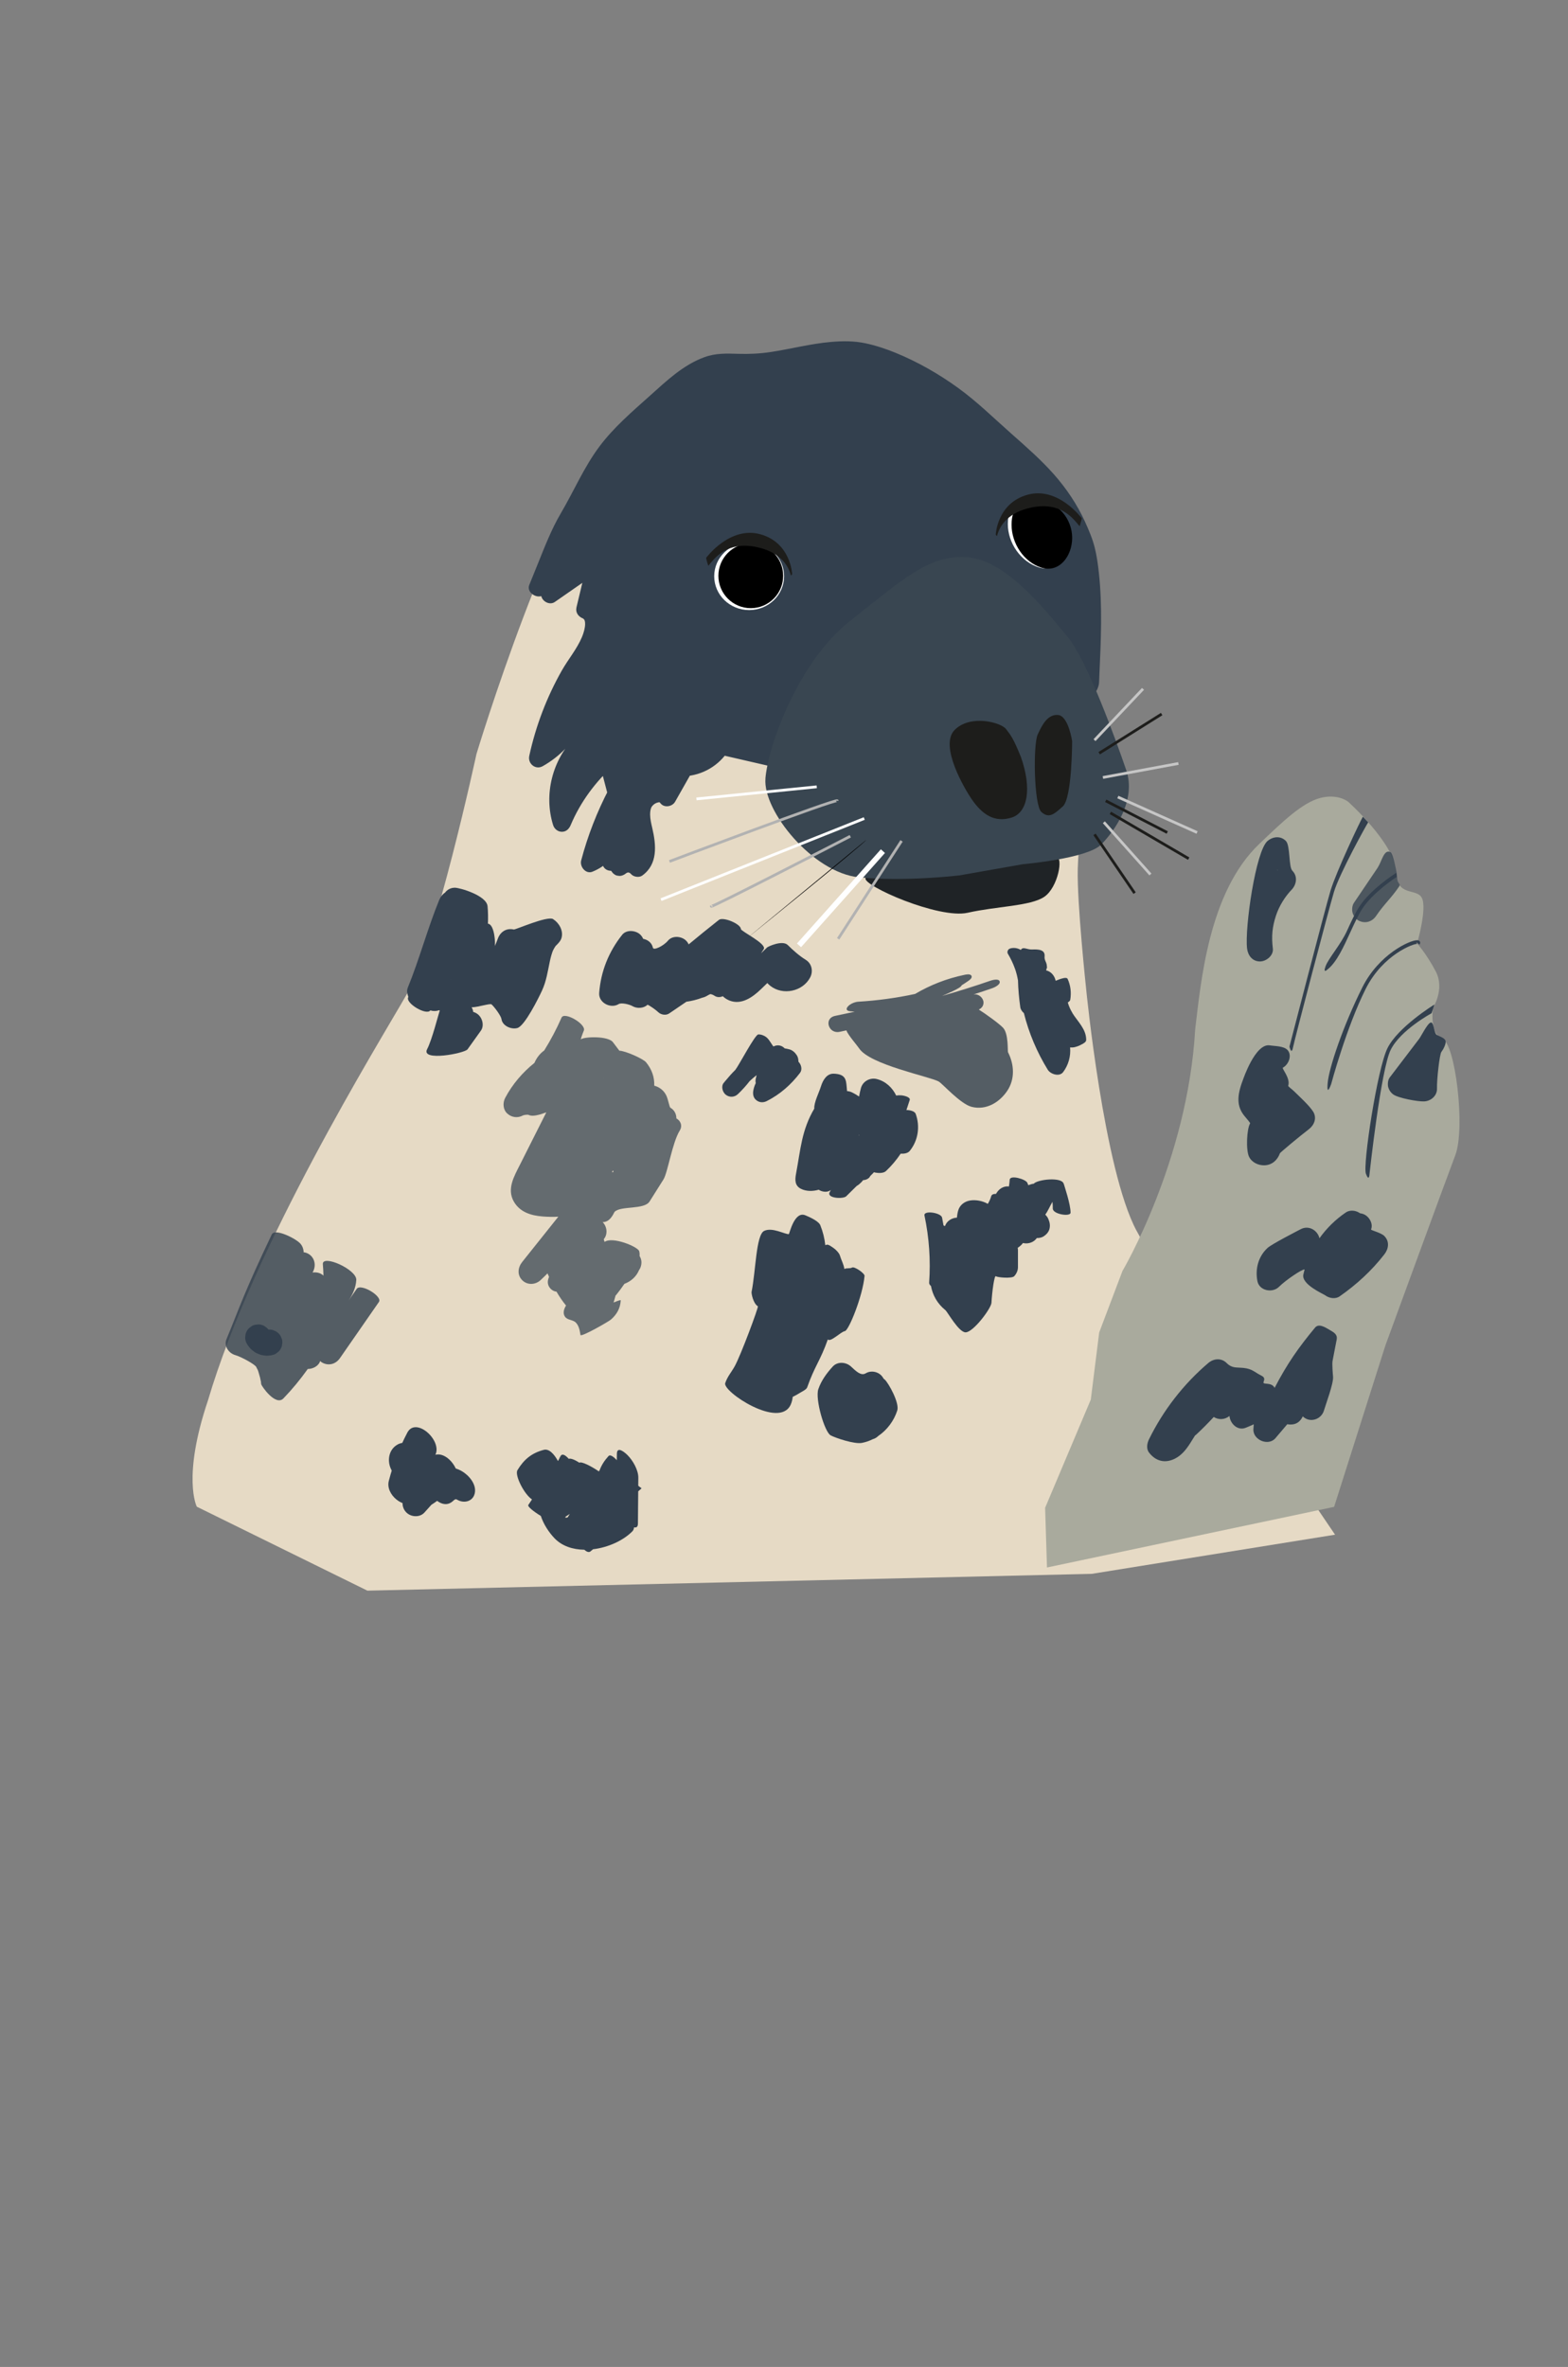 <?xml version="1.0" encoding="UTF-8" standalone="no"?>
<svg
   width="285"
   height="430"
   viewBox="0 0 285 430"
   fill="none"
   version="1.1"
   xmlns="http://www.w3.org/2000/svg"
   xmlns:svg="http://www.w3.org/2000/svg">
  <rect x="0" y="0" width="285" height="430" fill="#808080" stroke="none"/>
  <g
     transform="translate(35,62)">
    <path
       d="M 106.5,3.305 C 96.505,3.132 89.385,3.643 77.525,16.014 65.665,28.384 51.602,74.98 51.602,74.98 c 0,0 -7.453,34.57 -12.709,43.715 -5.25,9.152 -27.787,45.58 -36.09,73.706 -4.745,14.063 -2.031,19.319 -2.031,19.319 l 31.006,15.251 131.656,-3.053 44.227,-7.114 c 0,0 -30.164,-44.227 -36.09,-55.237 -5.933,-11.016 -9.152,-43.887 -9.152,-43.887 0,0 -1.692,-15.756 -1.526,-21.861 0.172,-6.099 2.88,-34.225 2.88,-34.225 0,0 2.542,-11.694 -1.015,-24.23 C 159.507,25.916 152.591,22.285 142.763,12.961 122.766,-3.644 110.057,2.794 106.5,3.305 Z"
       fill="#e6dac5" />
    <path
       d="m 156.971,93.723 c 1.354,-0.173 0.358,5.515 -2.184,7.214 -2.541,1.692 -8.64,1.692 -13.897,2.88 -5.249,1.188 -19.086,-4.925 -18.575,-6.278 0.511,-1.354 33.295,-3.643 34.649,-3.809 z"
       fill="#1f2326" />
    <path
       d="m 77.93,95.188 c -0.119,0.08 -0.239,0.172 -0.339,0.285 0.139,-0.06 0.252,-0.166 0.339,-0.285 z"
       fill="#33404e" />
    <path
       d="m 77.093,93.755 c 0,0 -0.06,0.04 -0.093,0.066 -0.126,0.093 -0.252,0.193 -0.372,0.292 -0.013,0.013 -0.033,0.027 -0.046,0.033 -0.06,0.046 -0.113,0.1 -0.166,0.153 -0.159,0.153 -0.279,0.325 -0.345,0.531 -0.106,0.199 -0.153,0.411 -0.146,0.637 l 0.06,0.438 c 0.053,0.219 0.153,0.405 0.299,0.564 0.073,0.126 0.173,0.226 0.299,0.299 0.159,0.146 0.345,0.246 0.564,0.299 l 0.438,0.06 c 0.299,0 0.577,-0.08 0.836,-0.226 0.033,-0.013 0.066,-0.033 0.1,-0.053 0.013,-0.013 0.033,-0.02 0.046,-0.033 0.119,-0.086 0.259,-0.186 0.378,-0.292 0.026,-0.027 0.053,-0.053 0.08,-0.08 0.013,-0.013 0.027,-0.027 0.04,-0.04 0,-0.007 0.013,-0.013 0.02,-0.02 0.093,-0.119 0.186,-0.239 0.279,-0.358 0.119,-0.193 0.186,-0.398 0.199,-0.617 0.046,-0.219 0.04,-0.438 -0.027,-0.664 -0.053,-0.219 -0.153,-0.405 -0.299,-0.564 -0.119,-0.179 -0.272,-0.325 -0.465,-0.425 L 78.373,93.589 c -0.292,-0.08 -0.591,-0.08 -0.883,0 l -0.398,0.166 c -0.252,0.146 -0.445,0.345 -0.597,0.597 0,0 -0.007,0.013 -0.013,0.02 l 0.259,-0.338 c -0.053,0.066 -0.106,0.126 -0.172,0.179 l 0.339,-0.259 c -0.046,0.033 -0.1,0.066 -0.153,0.093 l 2.011,2.608 c 0.066,-0.073 0.139,-0.139 0.212,-0.199 l -0.339,0.259 c 0.04,-0.033 0.08,-0.06 0.119,-0.086 0.192,-0.106 0.352,-0.246 0.465,-0.425 0.146,-0.159 0.246,-0.345 0.299,-0.564 0.066,-0.219 0.08,-0.438 0.026,-0.664 -0.013,-0.219 -0.073,-0.425 -0.199,-0.617 l -0.259,-0.339 c -0.206,-0.206 -0.451,-0.345 -0.73,-0.425 l -0.438,-0.06 c -0.299,0 -0.577,0.08 -0.836,0.226 z"
       fill="#33404e" />
    <path
       d="m 65.126,40.182 0.173,0.013 c -0.1,1.911 -0.199,3.823 -0.292,5.727 2.821,-1.958 5.641,-3.916 8.462,-5.873 -0.697,2.9 -1.394,5.8 -2.084,8.694 2.9,1.082 1.38,5.422 -0.378,7.977 -3.949,5.727 -6.756,12.231 -8.203,19.034 2.867,-1.573 5.223,-4.062 6.65,-7.008 -0.133,1.52 0.345,3.086 1.307,4.267 -3.763,3.624 -5.223,9.45 -3.624,14.421 1.852,-4.447 4.719,-8.462 8.329,-11.654 0.557,2.124 1.108,4.241 1.666,6.364 -2.11,3.995 -3.75,8.229 -4.885,12.603 2.13,-0.816 3.783,-2.774 4.228,-5.011 -0.106,1.619 -0.219,3.245 -0.325,4.865 -0.053,-0.75 0.922,-1.354 1.566,-0.962 0.518,0.312 0.571,1.088 0.226,1.553 0.902,-0.604 2.283,-0.445 2.96,0.425 1.646,-1.095 1.765,-3.478 1.374,-5.415 -0.392,-1.938 -1.121,-3.949 -0.537,-5.84 0.584,-1.891 3.345,-3.139 4.553,-1.573 1.029,-1.812 2.057,-3.63 3.086,-5.442 2.688,-0.106 5.283,-1.633 6.67,-3.936 4.818,1.108 9.63,2.217 14.448,3.325 3.624,0.836 7.28,1.672 10.997,1.732 4.546,0.073 9.039,-1.035 13.359,-2.462 4.878,-1.613 9.643,-3.663 13.937,-6.484 6.159,-4.048 11.07,-0.796 14.322,-7.4 0.159,-4.447 1.188,-19.306 -1.188,-25.757 C 157.813,25.197 151.243,21.613 141.42,12.289 134.93,6.9 126.681,2.473 120.071,1.63 110.919,1.411 106.897,4.524 97.705,3.834 92.655,3.455 88.467,7.271 84.983,10.43 c -3.882,3.524 -7.679,6.471 -10.619,10.944 -1.579,2.402 -2.94,4.938 -4.214,7.513 -1.049,2.117 -2.529,4.181 -3.458,6.298 -0.816,1.845 -3.119,7.592 -3.896,9.49 0.803,0.172 1.991,-3.882 2.343,-4.493 z"
       fill="#33404e" />
    <path
       d="m 65.128,41.843 0.173,0.013 -1.659,-1.659 c -0.1,1.911 -0.199,3.823 -0.292,5.727 -0.06,1.201 1.48,2.144 2.495,1.433 2.821,-1.958 5.641,-3.916 8.462,-5.873 l -2.436,-1.871 c -0.697,2.9 -1.394,5.8 -2.084,8.694 -0.226,0.949 0.305,1.692 1.161,2.044 0.046,0.02 0.246,0.153 0.319,0.365 0.053,0.106 0.046,0.093 -0.013,-0.027 0.033,0.106 0.06,0.212 0.086,0.319 -0.033,-0.285 0.013,0.272 0.013,0.338 0,0.697 -0.239,1.593 -0.571,2.376 -0.909,2.17 -2.509,4.055 -3.67,6.099 -2.734,4.825 -4.739,10.081 -5.913,15.503 -0.305,1.4 1.135,2.602 2.436,1.871 3.106,-1.739 5.668,-4.407 7.24,-7.599 l -3.093,-0.836 c -0.133,2.024 0.564,3.856 1.798,5.442 v -2.349 c -4.168,4.095 -5.787,10.453 -4.048,16.034 0.219,0.697 0.856,1.221 1.599,1.221 0.796,0 1.314,-0.538 1.599,-1.221 1.765,-4.188 4.519,-7.904 7.904,-10.924 l -2.774,-0.73 c 0.557,2.124 1.108,4.241 1.666,6.364 l 0.166,-1.281 c -2.164,4.128 -3.869,8.488 -5.057,13.001 -0.292,1.108 0.816,2.535 2.044,2.044 2.688,-1.088 4.752,-3.292 5.382,-6.172 L 74.804,89.753 c -0.106,1.619 -0.219,3.245 -0.325,4.865 h 3.318 c -0.04,1.095 -1.593,0.232 -1.301,-0.246 -0.863,1.427 0.856,3.106 2.27,2.27 0.378,-0.226 0.644,-0.179 0.949,0.166 0.445,0.504 1.447,0.664 2.011,0.259 2.874,-2.064 2.549,-5.542 1.838,-8.608 -0.193,-0.823 -0.392,-1.646 -0.398,-2.495 0,-0.597 0.093,-1.161 0.352,-1.493 0.299,-0.378 0.657,-0.591 1.042,-0.683 -0.06,0.013 0.431,-0.093 0.259,-0.033 0.133,-0.046 0.172,0.139 0.08,0.02 -0.146,-0.186 0.212,0.219 0.199,0.212 0.697,0.816 2.111,0.538 2.608,-0.338 1.029,-1.812 2.057,-3.63 3.086,-5.442 L 89.358,79.028 c 3.332,-0.179 6.331,-1.925 8.103,-4.758 l -1.871,0.763 c 4.971,1.148 9.941,2.29 14.912,3.431 4.971,1.141 9.703,2.057 14.68,1.493 4.978,-0.564 9.351,-1.938 13.798,-3.657 2.203,-0.85 4.367,-1.798 6.464,-2.887 1.958,-1.015 3.749,-2.356 5.72,-3.325 2.682,-1.321 5.748,-1.214 8.482,-2.343 1.593,-0.657 2.874,-1.699 3.889,-3.093 0.551,-0.757 1.161,-1.659 1.228,-2.602 0.033,-0.478 0.04,-0.956 0.06,-1.433 0.278,-6.172 0.577,-12.41 -0.093,-18.569 -0.166,-1.526 -0.379,-3.066 -0.75,-4.559 -0.412,-1.639 -1.089,-3.212 -1.786,-4.745 -1.446,-3.152 -3.384,-6.033 -5.68,-8.621 -2.297,-2.588 -4.951,-4.918 -7.566,-7.227 -3.245,-2.86 -6.325,-5.913 -9.836,-8.448 -3.51,-2.535 -7.306,-4.705 -11.328,-6.351 -1.772,-0.723 -3.604,-1.334 -5.475,-1.732 -2.084,-0.445 -4.148,-0.425 -6.259,-0.246 -3.723,0.319 -7.326,1.287 -11.016,1.838 -1.918,0.292 -3.87,0.385 -5.814,0.325 -2.137,-0.066 -4.128,-0.146 -6.179,0.604 -3.862,1.407 -6.869,4.281 -9.875,6.975 -3.259,2.92 -6.583,5.741 -9.218,9.258 -2.807,3.75 -4.632,8.083 -6.995,12.098 -1.739,2.947 -2.947,6.126 -4.228,9.285 -0.504,1.248 -1.009,2.502 -1.52,3.75 -0.445,1.082 0.65,2.024 1.599,2.097 1.387,0.113 2.17,-1.387 2.635,-2.449 0.279,-0.637 0.537,-1.288 0.783,-1.944 0.086,-0.232 0.172,-0.471 0.265,-0.704 0.04,-0.113 0.086,-0.219 0.133,-0.332 -0.046,0.106 -0.153,0.332 -0.033,0.106 1.002,-1.885 -1.858,-3.564 -2.867,-1.673 -0.411,0.763 -0.657,1.633 -0.969,2.442 -0.166,0.418 -0.226,0.604 -0.484,1.102 -0.086,0.166 -0.186,0.332 -0.285,0.491 0.199,-0.319 0.106,-0.086 0.013,-0.033 -0.113,0.1 -0.033,0.06 0.232,-0.119 0.166,-0.139 0.365,-0.206 0.584,-0.206 l 1.599,2.097 c 0.763,-1.858 1.506,-3.716 2.263,-5.575 0.212,-0.518 0.425,-1.035 0.637,-1.553 0.166,-0.398 0.445,-1.082 0.537,-1.294 0.358,-0.849 1.029,-2.19 1.593,-3.159 1.633,-2.821 3.053,-5.741 4.679,-8.561 1.626,-2.821 3.365,-5.223 5.595,-7.466 2.111,-2.124 4.413,-4.048 6.637,-6.059 1.978,-1.792 3.982,-3.597 6.364,-4.831 1.069,-0.551 2.256,-0.982 3.458,-1.102 1.48,-0.146 3,0.1 4.486,0.086 2.701,-0.027 5.369,-0.425 8.017,-0.949 2.495,-0.491 4.978,-1.035 7.513,-1.241 1.367,-0.113 2.867,-0.279 4.227,-0.053 1.261,0.212 2.496,0.524 3.717,0.916 5.528,1.759 10.731,4.891 15.251,8.495 2.289,1.825 4.38,3.949 6.576,5.893 1.865,1.653 3.75,3.285 5.542,5.017 3.398,3.285 6.192,6.949 8.097,11.296 1.765,4.035 2.057,8.123 2.183,12.477 0.126,4.354 -0.04,8.495 -0.232,12.736 -0.027,0.65 -0.06,1.301 -0.087,1.951 l 0.226,-0.836 c -0.77,1.526 -1.652,2.655 -3.139,3.332 0.265,-0.119 -0.252,0.093 -0.246,0.093 -0.165,0.06 -0.325,0.113 -0.491,0.166 -0.338,0.1 -0.677,0.186 -1.022,0.265 -0.756,0.173 -1.519,0.299 -2.283,0.445 -1.811,0.352 -3.564,0.876 -5.209,1.719 -0.996,0.511 -1.912,1.168 -2.867,1.739 -1.122,0.677 -2.27,1.301 -3.445,1.885 -4.4,2.197 -9.152,3.896 -13.943,4.997 -2.376,0.544 -4.785,0.883 -7.227,0.876 -2.622,-0.013 -5.197,-0.438 -7.752,-0.976 -5.873,-1.241 -11.714,-2.675 -17.56,-4.028 -0.737,-0.172 -1.473,0.119 -1.871,0.763 -1.029,1.646 -2.774,2.807 -4.712,3.079 -0.617,0.086 -1.221,0.046 -1.706,0.524 -0.524,0.524 -0.869,1.414 -1.234,2.051 -0.704,1.241 -1.407,2.482 -2.11,3.723 l 2.608,-0.338 c -1.168,-1.367 -3.073,-1.433 -4.612,-0.737 -1.54,0.697 -2.608,2.104 -2.874,3.75 -0.345,2.157 0.385,4.128 0.737,6.225 0.166,0.996 0.259,2.668 -0.65,3.325 l 2.011,0.259 c -1.234,-1.414 -3.391,-1.619 -4.971,-0.69 l 2.27,2.27 c 0.909,-1.493 0.305,-3.617 -1.473,-4.088 -1.779,-0.471 -3.345,0.956 -3.411,2.661 -0.086,2.144 3.179,2.117 3.318,0 0.106,-1.619 0.219,-3.245 0.325,-4.865 0.126,-1.858 -2.86,-2.263 -3.259,-0.438 -0.365,1.666 -1.447,3.199 -3.066,3.856 l 2.044,2.044 c 0.85,-3.239 1.951,-6.411 3.358,-9.444 0.345,-0.743 0.704,-1.487 1.082,-2.217 0.226,-0.438 0.511,-0.876 0.511,-1.38 0,-0.465 -0.193,-0.949 -0.312,-1.394 -0.471,-1.805 -0.942,-3.604 -1.414,-5.409 -0.332,-1.261 -1.865,-1.54 -2.774,-0.73 -3.836,3.424 -6.763,7.659 -8.754,12.384 h 3.199 c -1.4,-4.486 -0.166,-9.504 3.192,-12.802 0.697,-0.684 0.544,-1.646 0,-2.349 -0.69,-0.883 -0.896,-2.004 -0.823,-3.093 0.106,-1.619 -2.369,-2.296 -3.093,-0.836 -1.341,2.721 -3.398,4.924 -6.053,6.411 l 2.436,1.871 c 1.281,-5.92 3.55,-11.568 6.763,-16.704 1.301,-2.077 2.794,-4.028 3.305,-6.484 0.511,-2.455 -0.139,-4.845 -2.648,-5.867 l 1.161,2.044 c 0.697,-2.9 1.394,-5.8 2.084,-8.694 0.312,-1.307 -1.188,-2.741 -2.436,-1.871 -2.821,1.958 -5.641,3.916 -8.462,5.873 l 2.495,1.433 c 0.1,-1.911 0.199,-3.823 0.292,-5.727 0.046,-0.936 -0.803,-1.606 -1.659,-1.659 l -0.173,-0.013 c -2.13,-0.126 -2.124,3.192 0,3.318 z"
       fill="#33404e" />
    <path
       d="m 159.705,35.604 c 0,3.405 -2.489,6.511 -5.847,5.482 -3.365,-1.029 -5.674,-4.48 -5.674,-7.884 0,-3.405 1.791,-4.287 5.316,-4.287 3.524,0 6.205,3.278 6.205,6.683 z"
       fill="#ffffff" />
    <path
       d="m 204.948,82.972 c -3.219,0.85 -6.776,4.234 -11.017,8.302 -9.318,8.813 -10.678,25.419 -11.694,33.721 -1.354,23.892 -13.213,43.888 -13.213,43.888 l -4.234,11.182 -1.527,12.198 -8.302,19.658 0.338,10.844 52.19,-11.017 9.318,-29.313 c 0,0 10.844,-29.653 12.709,-34.57 1.865,-4.911 0,-20.335 -2.369,-21.178 -2.369,-0.849 -1.692,-5.594 -1.692,-5.594 0,0 2.203,-3.392 0.511,-6.61 -1.693,-3.219 -3.392,-5.084 -3.392,-5.084 0,0 1.865,-6.438 0.85,-8.302 -1.015,-1.865 -4.573,0 -4.745,-4.912 -0.173,-4.911 -8.641,-12.537 -8.641,-12.537 0,0 -1.865,-1.526 -5.084,-0.677 z"
       fill="#a9aa9d" />
    <path
       d="m 200.017,128.292 c -0.286,1.46 -0.644,-0.166 -0.644,-0.166 0.066,-0.252 6.451,-24.954 7.46,-28.312 1.035,-3.444 5.495,-12.855 5.886,-13.439 l 0.963,1.015 c -0.372,0.557 -5.217,9.305 -6.212,12.617 -1.002,3.344 -7.168,26.825 -7.453,28.285 z"
       fill="#33404e" />
    <path
       d="m 206.341,114.07 c 0,0 -0.942,0.956 -0.411,-0.517 0.531,-1.474 2.721,-3.87 3.902,-6.458 0.77,-1.685 1.5,-3.278 2.296,-4.479 2.051,-3.073 6.192,-5.748 6.365,-5.854 0.398,-0.445 0.325,0.172 0.358,0.557 -0.04,0.027 -4.201,2.708 -6.172,5.668 -0.77,1.155 -1.486,2.728 -2.25,4.387 -1.214,2.655 -2.468,5.402 -4.088,6.703 z"
       fill="#33404e" />
    <path
       d="m 206.964,134.908 c 0,0 -0.883,2.548 -0.644,-0.173 0.239,-2.721 2.761,-10.28 6.292,-17.348 3.006,-6.013 8.581,-8.575 9.955,-8.575 0,0 0,0 0.006,0 0.326,0 0.458,0.147 0.518,0.266 0.046,0.093 0.093,0.292 -0.093,0.531 l -0.518,-0.405 c 0,0 -0.013,0.086 0.014,0.159 0.039,0.087 0.106,0.12 0.126,0.12 -0.558,-0.133 -6.252,1.878 -9.411,8.203 -3.504,7.008 -6.218,17.122 -6.245,17.222 z"
       fill="#33404e" />
    <path
       d="m 213.923,151.295 c 0,0 -0.067,1.513 -0.657,-0.073 -0.591,-1.587 2.064,-19.081 3.928,-22.817 1.885,-3.776 8.263,-7.765 8.522,-7.911 l -0.511,1.58 c -0.06,0.033 -5.621,3.033 -7.42,6.623 -1.798,3.59 -3.842,22.405 -3.862,22.591 z"
       fill="#33404e" />
    <path
       d="m 104.13,79.413 c -0.511,5.933 8.641,17.116 16.943,17.959 8.302,0.85 18.297,-0.338 18.297,-0.338 l 11.521,-2.031 c 0,0 11.694,-1.015 14.236,-3.557 2.541,-2.542 6.437,-8.136 4.572,-13.559 -1.865,-5.422 -7.114,-19.996 -10.678,-24.23 -3.564,-4.234 -10.844,-13.725 -17.959,-14.401 -7.114,-0.677 -12.032,4.068 -21.522,11.521 -9.49,7.453 -14.912,22.704 -15.417,28.637 z"
       fill="#394651" />
    <path
       d="m 138.525,70.6 c 2.88,-2.88 8.408,-1.347 9.318,-0.172 0.909,1.175 1.333,1.686 2.714,5.084 2.031,5.761 1.241,10.107 -1.692,11.017 -3,0.929 -5.25,-0.411 -7.287,-3.391 -1.155,-1.692 -5.933,-9.656 -3.053,-12.537 z"
       fill="#1d1d1b" />
    <path
       d="m 157.336,67.892 c -1.865,-0.173 -2.88,1.692 -3.729,3.557 -0.85,1.865 -0.677,12.875 0.676,14.063 1.354,1.188 2.204,0.511 3.896,-1.015 1.692,-1.526 1.692,-11.86 1.692,-11.86 0,0 -0.676,-4.573 -2.541,-4.745 z"
       fill="#1d1d1b" />
    <path
       d="m 101.166,48.832 c 3.507,0 6.351,-2.752 6.351,-6.146 0,-3.394 -2.844,-6.146 -6.351,-6.146 -3.508,0 -6.351,2.751 -6.351,6.146 0,3.394 2.844,6.146 6.351,6.146 z"
       fill="#ffffff" />
    <path
       d="m 101.463,48.486 c 3.251,0 5.886,-2.636 5.886,-5.887 0,-3.251 -2.635,-5.887 -5.886,-5.887 -3.251,0 -5.887,2.635 -5.887,5.887 0,3.251 2.635,5.887 5.887,5.887 z"
       fill="#000000" />
    <path
       d="m 159.878,35.697 c 0,3.371 -2.376,6.437 -5.595,5.422 -3.218,-1.015 -5.422,-4.427 -5.422,-7.791 0,-3.365 1.713,-4.234 5.084,-4.234 3.371,0 5.933,3.239 5.933,6.61 z"
       fill="#000000" />
    <path
       d="m 163.941,72.464 8.814,-9.318"
       stroke="#c6c6c6"
       stroke-width="0.5"
       stroke-miterlimit="10" />
    <path
       d="m 176.144,67.721 -11.355,7.114"
       stroke="#1d1d1b"
       stroke-width="0.5"
       stroke-miterlimit="10" />
    <path
       d="M 179.189,76.699 165.465,79.241"
       stroke="#c6c6c6"
       stroke-width="0.5"
       stroke-miterlimit="10" />
    <path
       d="M 182.581,89.241 168.18,82.797"
       stroke="#c6c6c6"
       stroke-width="0.5"
       stroke-miterlimit="10" />
    <path
       d="M 181.056,93.987 166.82,85.678"
       stroke="#1d1d1b"
       stroke-width="0.5"
       stroke-miterlimit="10" />
    <path
       d="M 174.105,96.867 165.637,87.377"
       stroke="#c6c6c6"
       stroke-width="0.5"
       stroke-miterlimit="10" />
    <path
       d="M 171.228,100.252 163.941,89.58"
       stroke="#1d1d1b"
       stroke-width="0.5"
       stroke-miterlimit="10" />
    <path
       d="m 165.977,83.482 11.182,5.761"
       stroke="#1d1d1b"
       stroke-width="0.5"
       stroke-miterlimit="10" />
    <path
       d="m 125.479,92.625 -15.25,17.116"
       stroke="#ffffff"
       stroke-miterlimit="10" />
    <path
       d="M 122.088,86.699 85.148,101.439"
       stroke="#ffffff"
       stroke-width="0.5"
       stroke-miterlimit="10" />
    <path
       d="m 117.178,83.481 c 0,-0.511 -30.502,11.017 -30.502,11.017"
       stroke="#b2b2b2"
       stroke-width="0.5"
       stroke-miterlimit="10" />
    <path
       d="M 113.449,80.939 91.588,83.136"
       stroke="#ffffff"
       stroke-width="0.5"
       stroke-miterlimit="10" />
    <path
       d="m 119.548,89.918 c 0,0 -25.923,13.386 -25.246,12.709"
       stroke="#b2b2b2"
       stroke-width="0.5"
       stroke-miterlimit="10" />
    <path
       d="m 122.426,90.598 c -0.173,0.511 -22.199,18.297 -22.199,18.297 z"
       fill="#000000" />
    <path
       d="M 128.865,90.762 117.344,108.554"
       stroke="#b2b2b2"
       stroke-width="0.5"
       stroke-miterlimit="10" />
    <path
       d="m 37.267,200.424 c -1.706,0.936 -1.971,3.159 -1.055,4.739 0.392,0.677 1.009,1.228 1.712,1.579 0.385,0.193 0.783,0.352 1.181,0.505 -0.703,-0.279 0.093,0.066 0.285,0.172 0.358,0.213 -0.338,-0.365 -0.086,-0.059 l 0.08,0.079 c 0.153,0.179 0.1,0.106 -0.166,-0.219 0.02,0.047 0.186,0.246 0.159,0.279 0.007,-0.007 -0.226,-0.657 -0.086,-0.166 0.013,0.053 0.093,0.285 0.066,0.312 0.02,-0.02 -0.06,-0.717 -0.046,-0.186 0,0.113 0,0.226 -0.007,0.339 -0.013,0.232 -0.172,0.464 0.027,-0.16 -0.146,0.445 -0.212,0.909 -0.385,1.354 -0.186,0.478 0.146,-0.318 0.046,-0.099 -0.053,0.112 -0.1,0.225 -0.153,0.338 -0.113,0.232 -0.232,0.465 -0.365,0.697 -0.571,1.029 -0.325,2.309 0.604,3.026 0.876,0.677 2.296,0.69 3.079,-0.186 1.374,-1.533 2.754,-3.072 4.128,-4.605 0.816,-0.916 0.969,-2.429 0,-3.319 -0.896,-0.823 -2.442,-0.975 -3.318,0 -1.374,1.533 -2.754,3.073 -4.128,4.606 l 3.683,2.841 c 1.188,-2.137 2.051,-4.726 0.949,-7.075 -0.624,-1.321 -1.911,-2.091 -3.239,-2.555 0.166,0.06 0.465,0.206 0.126,0.046 -0.119,-0.059 -0.232,-0.132 -0.352,-0.192 -0.265,-0.126 0.398,0.371 0.153,0.126 -0.279,-0.285 0.292,0.478 0.113,0.146 -0.193,-0.358 0.172,0.564 0.073,0.172 -0.1,-0.391 0.046,0.631 0.026,0.226 v -0.093 c 0.013,0.299 -0.06,0.578 -0.212,0.836 l -0.266,0.332 c -0.372,0.252 -0.451,0.319 -0.246,0.199 1.075,-0.59 1.513,-2.163 0.843,-3.205 -0.67,-1.042 -2.057,-1.473 -3.205,-0.843 z"
       fill="#33404e" />
    <path
       d="m 199.898,96.179 c -0.697,-0.697 -0.351,-4.573 -1.181,-5.409 -0.969,-0.969 -2.336,-0.81 -3.318,0 -2.151,1.772 -4.181,15.808 -3.73,19.551 0.153,1.255 0.969,2.343 2.343,2.343 1.148,0 2.495,-1.082 2.342,-2.343 -0.272,-2.23 -0.106,-3.935 0.564,-5.973 0.571,-1.745 1.64,-3.484 2.974,-4.851 0.809,-0.976 0.955,-2.363 0,-3.318 z m -2.528,-0.073 c 0,0 -0.08,-0.033 -0.153,-0.046 0.073,0 0.133,0.013 0.153,0.046 z m -0.219,-0.06 c 0,0 0.013,0 0.02,0 -0.007,0 -0.02,0 -0.027,0 z m -0.014,0.026 c 0,0 0,0 0,-0.007 0,0.013 0.007,0.02 0.007,0.026 0,-0.007 -0.007,-0.013 -0.013,-0.02 z m 0.054,-0.013 c 0.079,0.066 0.073,0.159 -0.04,0 0.013,0 0.026,0 0.04,0 z"
       fill="#33404e" />
    <path
       d="m 203.693,139.978 c -0.63,-1.082 -2.741,-2.987 -3.497,-3.743 -0.339,-0.339 -1.095,-0.863 -1.049,-0.989 0.445,-1.374 -1.221,-3.146 -0.969,-3.285 1.108,-0.611 1.686,-2.297 0.843,-3.206 -0.697,-0.75 -2.336,-0.697 -3.206,-0.843 -2.641,-0.444 -4.838,6.119 -4.891,6.245 -1.128,2.94 -1.141,4.805 0.226,6.531 0.385,0.484 1.135,1.294 1.068,1.4 -0.61,0.995 -0.783,4.851 -0.192,6.053 0.504,1.035 1.679,1.586 2.794,1.559 1.374,-0.033 2.376,-0.949 2.82,-2.19 0.054,-0.139 3.511,-3.033 5.217,-4.334 1.009,-0.763 1.533,-2.017 0.843,-3.205 z m -7.625,-6.425 v 0.007 c -0.034,0.033 -0.04,0.04 0,-0.007 z m -1.222,4.354 c -0.053,0.113 0.047,0.166 0,0 z"
       fill="#33404e" />
    <path
       d="m 216.636,162.556 c -0.657,-0.657 -2.502,-1.029 -2.429,-1.215 0.431,-1.068 -0.385,-2.376 -1.361,-2.767 -0.212,-0.086 -0.424,-0.133 -0.637,-0.159 -0.73,-0.531 -1.832,-0.671 -2.588,-0.153 -1.872,1.274 -3.498,2.867 -4.798,4.692 -0.312,-1.387 -1.905,-2.475 -3.465,-1.619 -0.484,0.265 -5.216,2.668 -5.999,3.404 -1.666,1.56 -2.237,3.803 -1.812,6 0.345,1.772 2.748,2.21 3.922,1.035 1.241,-1.248 4.321,-3.298 4.653,-3.146 -0.08,0.306 -0.16,0.611 -0.226,0.916 -0.385,1.799 3.623,3.511 3.988,3.783 0.704,0.524 1.832,0.723 2.602,0.186 3.079,-2.144 5.834,-4.672 8.136,-7.639 0.777,-0.995 0.976,-2.343 0,-3.318 z m -12.736,1.792 c 0,0 -0.053,-0.02 -0.066,-0.04 0,0 0.026,0.02 0.066,0.04 z"
       fill="#33404e" />
    <path
       d="m 207.946,181.471 c 0.199,-1.035 -0.378,-1.347 -1.327,-1.904 -0.843,-0.492 -1.938,-1.169 -2.595,-0.379 -2.993,3.597 -5.09,6.59 -7.347,10.944 -0.584,-1.148 -2.236,-0.471 -2.011,-1.069 0.365,-0.955 -0.146,-0.982 -0.982,-1.473 -0.922,-0.537 -1.413,-1.075 -3.391,-1.128 -0.989,-0.027 -1.619,-0.12 -2.349,-0.85 -0.956,-0.955 -2.35,-0.822 -3.319,0 -4.493,3.816 -8.196,8.588 -10.791,13.884 -0.338,0.697 -0.517,1.686 0,2.369 1.195,1.573 2.881,2.031 4.686,1.142 1.274,-0.631 2.123,-1.732 2.86,-2.9 0.272,-0.438 0.551,-0.876 0.823,-1.314 0.073,-0.053 0.146,-0.1 0.206,-0.16 1.108,-1.028 2.177,-2.103 3.199,-3.212 0.836,0.531 1.991,0.545 2.86,-0.192 0.119,1.387 1.467,2.741 2.94,2.157 0.498,-0.199 0.989,-0.412 1.473,-0.631 -0.02,0.286 -0.04,0.571 -0.059,0.856 -0.146,1.965 2.707,3.179 4.001,1.66 0.618,-0.724 1.228,-1.447 1.845,-2.171 0.1,-0.119 0.206,-0.239 0.306,-0.365 0.325,0.067 0.677,0.073 1.055,0.02 0.829,-0.119 1.433,-0.716 1.759,-1.446 0.272,0.258 0.597,0.464 0.968,0.57 1.242,0.339 2.529,-0.418 2.887,-1.639 0.312,-1.088 1.772,-4.938 1.653,-6.152 -0.04,-0.425 -0.199,-2.29 -0.086,-2.874 0.239,-1.247 0.484,-2.495 0.723,-3.743 z"
       fill="#33404e" />
    <g
       opacity="0.78">
      <path
         d="m 215.437,95.588 -4.353,6.438 c -0.326,0.484 -0.385,1.261 -0.239,1.805 0.146,0.544 0.571,1.135 1.075,1.4 1.188,0.624 2.475,0.246 3.205,-0.843 1.454,-2.143 2.741,-3.212 4.195,-5.362 0.325,-0.484 -0.399,-0.451 -0.399,-1.752 0,-0.564 -0.676,-4.194 -1.187,-4.46 -1.188,-0.624 -1.573,1.686 -2.31,2.767 z"
         fill="#33404e" />
    </g>
    <path
       d="m 227.742,127.094 c -0.153,-0.544 -1.075,-0.803 -1.58,-1.075 -0.544,-0.285 -0.524,-2.455 -1.128,-2.256 -0.617,0.199 -1.705,2.462 -2.097,2.973 -1.785,2.343 -3.57,4.685 -5.356,7.028 -0.332,0.432 -0.398,1.308 -0.239,1.805 0.16,0.491 0.425,0.896 0.843,1.221 0.909,0.704 4.56,1.354 5.661,1.301 1.241,-0.053 2.383,-1.028 2.343,-2.342 -0.046,-1.653 0.471,-6.212 0.796,-6.644 0.345,-0.451 0.903,-1.493 0.757,-2.011 z"
       fill="#33404e" />
    <path
       d="m 9.879,182.112 c 0.046,0.1 0.1,0.193 0.166,0.279 0.173,0.232 0.352,0.491 0.564,0.697 0.04,0.04 0.086,0.073 0.126,0.113 0.186,0.152 0.378,0.305 0.577,0.444 0.093,0.06 0.186,0.113 0.285,0.16 0.252,0.112 0.544,0.252 0.83,0.331 0.053,0.014 0.113,0.027 0.166,0.04 0.252,0.047 0.511,0.08 0.763,0.106 0.106,0.014 0.206,0.014 0.312,0 0.305,-0.026 0.63,-0.053 0.929,-0.139 0.305,-0.073 0.571,-0.212 0.796,-0.418 0.252,-0.166 0.458,-0.385 0.604,-0.657 0.173,-0.272 0.266,-0.558 0.279,-0.87 0.073,-0.311 0.053,-0.623 -0.04,-0.935 l -0.239,-0.558 c -0.206,-0.352 -0.491,-0.63 -0.843,-0.843 l -0.557,-0.239 c -0.418,-0.112 -0.83,-0.112 -1.248,0 -0.073,0.02 -0.146,0.034 -0.219,0.047 l 0.624,-0.086 c -0.153,0.02 -0.299,0.02 -0.451,0 l 0.624,0.086 c -0.172,-0.027 -0.332,-0.066 -0.491,-0.133 l 0.557,0.239 c -0.146,-0.066 -0.285,-0.146 -0.411,-0.245 l 0.478,0.365 c -0.113,-0.087 -0.212,-0.186 -0.299,-0.299 l 0.365,0.478 c -0.073,-0.1 -0.139,-0.199 -0.192,-0.312 -0.146,-0.272 -0.352,-0.491 -0.604,-0.657 -0.226,-0.206 -0.491,-0.345 -0.796,-0.418 -0.312,-0.1 -0.624,-0.113 -0.936,-0.04 -0.312,0.013 -0.604,0.106 -0.869,0.279 l -0.478,0.365 c -0.292,0.292 -0.491,0.637 -0.604,1.035 l -0.086,0.624 c 0,0.425 0.106,0.816 0.319,1.181 z"
       fill="#33404e" />
    <path
       d="m 119.864,168.276 c -0.305,0.213 -1.081,0.047 -1.393,0.259 -0.12,-0.876 -0.564,-1.599 -0.81,-2.455 -0.133,-0.458 -0.77,-1.096 -1.121,-1.328 -0.286,-0.186 -0.956,-0.75 -1.321,-0.617 -0.073,0.027 -0.14,0.053 -0.213,0.08 -0.132,-1.241 -0.438,-2.463 -0.909,-3.637 -0.139,-0.345 -0.703,-0.969 -2.721,-1.799 -2.017,-0.829 -2.88,3.418 -3.006,3.425 -0.743,0.033 -3.013,-1.308 -4.486,-0.584 -1.474,0.723 -1.52,7.373 -2.277,11.063 -0.066,0.319 0.325,2.17 1.148,2.628 0.12,0.199 -3.099,8.906 -4.234,10.93 -0.63,1.122 -1.294,1.812 -1.706,3.027 -0.518,1.526 9.848,8.428 11.899,3.915 0.199,-0.444 0.319,-0.929 0.365,-1.413 0.478,-0.239 0.942,-0.491 1.394,-0.777 0.338,-0.212 1.095,-0.557 1.234,-0.942 1.4,-3.962 2.356,-4.765 3.763,-8.727 0.465,0.59 2.356,-1.387 3.086,-1.5 0.73,-0.113 3.265,-6.431 3.584,-10.035 0.04,-0.477 -1.872,-1.778 -2.263,-1.513 z"
       fill="#33404e" />
    <path
       d="m 65.55,104.977 c -1.049,-0.657 -6.862,1.951 -7.168,1.885 -1.327,-0.305 -2.429,0.405 -2.887,1.639 -0.206,0.564 -0.365,0.956 -0.577,1.407 0.166,-0.398 -0.013,-3.829 -1.148,-4.088 -0.027,-0.007 -0.053,0 -0.086,-0.013 0.046,-1.056 0.033,-2.118 -0.066,-3.179 -0.179,-1.952 -5.037,-3.358 -5.94,-3.358 -0.776,0 -1.387,0.358 -1.792,0.895 -0.458,0.299 -0.823,0.764 -1.062,1.348 -2.077,5.063 -3.63,10.857 -5.707,15.921 -0.325,0.79 0.126,1.652 0.106,1.679 -0.684,1.068 3.292,3.451 3.995,2.442 0.511,0.166 1.075,0.159 1.606,-0.04 0.033,0.027 0.066,0.047 0.106,0.067 -0.246,0.716 -1.427,5.382 -2.29,7.008 -1.221,2.309 6.816,0.77 7.34,0.04 0.81,-1.128 1.613,-2.257 2.422,-3.385 0.67,-0.936 0.259,-2.382 -0.604,-3.026 -0.239,-0.179 -0.504,-0.305 -0.783,-0.385 -0.04,-0.305 -0.146,-0.597 -0.299,-0.85 0.046,0 0.086,0.007 0.133,0.007 1.069,-0.033 3.239,-0.743 3.491,-0.524 0.491,0.411 1.726,2.077 1.805,2.654 0.172,1.255 1.779,1.945 2.887,1.64 1.354,-0.372 3.876,-5.495 4.48,-6.796 0.79,-1.699 1.035,-3.465 1.42,-5.276 0.08,-0.392 0.173,-0.783 0.285,-1.162 0.053,-0.192 0.113,-0.378 0.179,-0.564 0.02,-0.053 0.106,-0.252 0.126,-0.312 0.133,-0.265 0.279,-0.531 0.451,-0.776 0.04,-0.027 0.312,-0.319 0.319,-0.325 0.345,-0.365 0.637,-0.677 0.776,-1.188 0.358,-1.294 -0.451,-2.701 -1.526,-3.378 z m -18.616,10.871 c 0,0 0,-0.014 0.007,-0.02 0,0.006 0.007,0.013 0.013,0.026 -0.007,0 -0.013,0 -0.02,0 z"
       fill="#33404e" />
    <g
       opacity="0.81">
      <path
         d="m 29.827,172.152 c -0.491,0.704 -0.982,1.414 -1.467,2.118 0.743,-1.115 1.307,-2.31 1.4,-3.724 0.133,-1.924 -6.245,-4.745 -6.079,-2.867 0.06,0.691 0.093,1.381 0.113,2.064 -0.193,-0.179 -0.418,-0.325 -0.67,-0.431 -0.385,-0.153 -0.85,-0.199 -1.301,-0.139 0.033,-0.06 0.053,-0.12 0.086,-0.18 0.577,-1.128 0.292,-2.541 -0.843,-3.205 -0.272,-0.159 -0.571,-0.259 -0.876,-0.292 -0.013,-0.617 -0.252,-1.234 -0.677,-1.653 -0.949,-0.949 -4.573,-2.734 -5.117,-1.586 -5.084,10.679 -5.761,13.048 -8.236,19.047 -0.484,1.168 0.345,2.529 1.639,2.887 0.956,0.266 3.517,1.639 3.776,2.144 0.066,0.126 0.126,0.252 0.186,0.385 0.02,0.04 0.046,0.093 0.08,0.132 0.093,0.206 0.153,0.452 0.212,0.651 0.166,0.511 0.292,1.035 0.385,1.566 0,-0.013 0,-0.026 0,-0.04 0,0.027 0,0.067 0,0.1 0.013,0.079 0.013,0.126 0.013,0.139 0.013,0.067 0.02,0.126 0.026,0.186 0.027,0.312 2.615,4.075 4.042,2.588 1.606,-1.665 3.079,-3.457 4.42,-5.342 0.916,0 1.964,-0.518 2.25,-1.44 0.126,0.119 0.259,0.219 0.405,0.298 1.195,0.631 2.462,0.239 3.205,-0.843 2.356,-3.397 4.719,-6.795 7.075,-10.193 0.704,-1.009 -3.298,-3.445 -4.048,-2.37 z m -19.153,10.373 c 0.113,-0.603 0.252,-1.201 0.405,-1.785 0.093,0.159 0.206,0.305 0.332,0.432 -0.245,0.444 -0.484,0.896 -0.73,1.34 0,0 0,0.007 0,0.013 z"
         fill="#33404e" />
      <path
         d="m 12.428,189.068 c -0.013,0.134 0.013,0.227 0.02,0.2 -0.007,-0.046 -0.007,-0.093 -0.013,-0.14 0,-0.02 0,-0.033 -0.007,-0.06 z"
         fill="#33404e" />
    </g>
    <path
       d="m 125.805,188.626 c -0.06,-0.06 -0.126,-0.099 -0.192,-0.153 -0.173,-0.318 -0.399,-0.603 -0.657,-0.803 -0.724,-0.557 -1.799,-0.676 -2.602,-0.185 -0.869,0.537 -1.805,-0.425 -2.674,-1.228 -0.903,-0.83 -2.429,-0.962 -3.319,0 -1.108,1.214 -2.084,2.542 -2.621,4.108 -0.611,1.772 1.128,7.805 2.243,8.395 0.909,0.478 4.307,1.633 5.687,1.367 0.691,-0.132 1.348,-0.365 1.965,-0.67 0.378,-0.106 0.717,-0.305 0.995,-0.584 1.62,-1.102 2.861,-2.761 3.458,-4.639 0.431,-1.36 -1.579,-4.971 -2.283,-5.621 z"
       fill="#33404e" />
    <path
       d="m 111.438,112.351 c -1.055,-0.617 -2.363,-1.772 -3.245,-2.661 -0.969,-0.969 -3.624,0.279 -3.763,0.431 -0.365,0.352 -0.73,0.704 -1.095,1.056 0.159,-0.246 0.318,-0.498 0.477,-0.744 0.624,-0.975 -4.134,-3.238 -4.147,-3.657 -0.027,-0.935 -3.225,-2.269 -4.002,-1.659 -1.852,1.46 -3.677,2.947 -5.488,4.447 -0.153,-0.332 -0.378,-0.631 -0.684,-0.863 -0.869,-0.65 -2.316,-0.723 -3.079,0.186 -0.823,0.982 -2.621,1.838 -2.741,1.287 -0.192,-0.915 -0.936,-1.453 -1.772,-1.619 -0.106,-0.259 -0.266,-0.511 -0.491,-0.737 -0.816,-0.816 -2.522,-0.995 -3.318,0 -2.456,3.086 -3.882,6.637 -4.181,10.573 -0.133,1.785 2.091,2.913 3.531,2.024 0.511,-0.319 1.998,0.059 2.529,0.371 0.803,0.472 2.038,0.418 2.728,-0.259 0.451,0.173 1.586,0.996 1.918,1.328 0.498,0.498 1.407,0.67 2.011,0.259 1.049,-0.71 2.091,-1.421 3.132,-2.131 0.989,-0.139 1.958,-0.378 2.88,-0.73 0.378,-0.079 0.73,-0.245 1.062,-0.458 0.133,-0.066 0.266,-0.126 0.398,-0.199 0.285,0.033 0.544,0.146 0.79,0.312 0.445,0.305 1.015,0.286 1.493,0.073 0.312,0.312 0.704,0.578 1.188,0.777 2.197,0.882 4.248,-0.611 5.754,-2.064 0.385,-0.372 0.764,-0.737 1.148,-1.109 0.166,0.186 0.339,0.359 0.538,0.511 2.27,1.792 5.907,1.042 7.254,-1.539 0.584,-1.122 0.285,-2.549 -0.843,-3.206 z"
       fill="#33404e" />
    <path
       opacity="0.81"
       d="m 117.61,125.452 c 0.405,-0.093 0.809,-0.172 1.221,-0.265 0.325,0.862 1.991,2.76 2.336,3.285 1.951,2.946 12.735,5.083 14.434,5.993 0.677,0.358 3.936,4.088 6.007,4.612 2.608,0.664 5.037,-0.783 6.464,-2.9 1.44,-2.144 1.28,-4.792 0.146,-7.015 -0.107,-0.206 0.132,-3.358 -0.903,-4.453 -0.763,-0.803 -3.312,-2.622 -4.407,-3.305 0.485,-0.233 0.85,-0.644 0.856,-1.255 0.007,-0.816 -0.822,-1.579 -1.645,-1.506 -0.06,0 -0.113,0.013 -0.173,0.013 1.148,-0.365 2.296,-0.743 3.438,-1.141 0.385,-0.133 1.52,-0.664 1.307,-1.241 -0.219,-0.584 -1.453,-0.186 -1.798,-0.067 -2.861,0.989 -5.754,1.892 -8.661,2.721 0.325,-0.152 3.511,-1.427 3.55,-1.924 0.432,-0.272 0.857,-0.551 1.275,-0.843 0.265,-0.186 0.736,-0.578 0.497,-0.929 -0.252,-0.359 -0.988,-0.193 -1.314,-0.12 -3.145,0.651 -6.165,1.832 -8.919,3.458 -3.398,0.73 -6.849,1.201 -10.32,1.407 -0.65,0.04 -1.533,0.405 -1.938,0.929 -0.372,0.471 -0.106,0.743 0.445,0.81 0.278,0.033 0.557,0.053 0.836,0.079 -1.195,0.246 -2.389,0.498 -3.584,0.764 -2.097,0.471 -1.141,3.338 0.856,2.886 z m 24.708,7.32 c 0,0 0.02,-0.013 0.033,-0.02 0,0 0,0 -0.007,0.007 -0.013,0 -0.02,0.013 -0.033,0.02 z"
       fill="#33404e" />
    <path
       d="m 110.123,130.874 c 0,-0.418 -0.073,-0.829 -0.305,-1.181 -0.326,-0.504 -0.803,-0.936 -1.401,-1.075 -0.265,-0.066 -0.537,-0.12 -0.803,-0.166 -0.464,-0.504 -1.228,-0.743 -2.017,-0.345 -0.087,0.046 -0.664,-1.055 -1.109,-1.5 -0.404,-0.405 -1.075,-0.71 -1.659,-0.684 -0.604,0.027 -3.471,5.529 -4.174,6.438 -0.624,0.617 -1.208,1.268 -1.765,1.951 -0.04,0.04 -0.073,0.073 -0.113,0.113 0,0 0.007,0 0.013,0.007 -0.086,0.112 -0.186,0.212 -0.272,0.325 -0.498,0.65 -0.166,1.699 0.425,2.143 0.67,0.498 1.566,0.452 2.177,-0.132 0.776,-0.737 1.494,-1.533 2.151,-2.383 0.404,-0.372 0.823,-0.737 1.254,-1.068 -0.06,0.219 -0.113,0.431 -0.159,0.65 -0.06,0.285 -0.053,0.557 0,0.796 -0.213,0.445 -0.372,0.91 -0.452,1.394 -0.106,0.67 0.02,1.314 0.598,1.746 0.557,0.418 1.227,0.438 1.845,0.132 2.415,-1.214 4.433,-2.993 6.059,-5.136 0.458,-0.604 0.219,-1.514 -0.299,-2.031 z"
       fill="#33404e" />
    <path
       d="m 159.937,122.047 c -0.378,-0.604 -0.657,-1.254 -0.856,-1.924 0.252,-0.166 0.425,-0.332 0.445,-0.472 0.219,-1.314 0.079,-2.608 -0.478,-3.822 -0.186,-0.398 -1.281,0.006 -1.513,0.093 -0.166,0.059 -0.412,0.146 -0.664,0.252 -0.159,-0.863 -0.81,-1.672 -1.679,-1.872 -0.153,-0.033 0.252,-0.67 0.086,-0.677 0.027,-0.849 -0.491,-1.068 -0.411,-1.878 0.119,-1.227 -1.115,-1.307 -2.296,-1.254 -0.916,0.04 -1.633,-0.597 -2.025,0.08 -0.418,-0.253 -0.922,-0.385 -1.373,-0.359 -0.299,0.02 -0.704,0.06 -0.903,0.319 -0.172,0.219 -0.219,0.504 -0.066,0.756 0.504,0.843 0.929,1.733 1.261,2.655 0.033,0.086 0.059,0.179 0.093,0.265 0,0 0.079,0.239 0.086,0.266 0.066,0.226 0.133,0.445 0.186,0.67 0.079,0.312 0.132,0.637 0.199,0.956 0.04,1.626 0.186,3.245 0.418,4.871 0.06,0.425 0.318,0.79 0.657,1.082 0.902,3.624 2.376,7.101 4.334,10.28 0.504,0.816 2.117,1.341 2.8,0.431 0.969,-1.3 1.407,-2.893 1.261,-4.473 0.14,0 0.279,0 0.425,0 0.584,-0.033 1.221,-0.298 1.719,-0.577 0.292,-0.159 0.783,-0.405 0.783,-0.783 0.02,-1.958 -1.533,-3.332 -2.502,-4.878 z"
       fill="#33404e" />
    <path
       d="m 158.325,153.033 c -0.345,-1.261 -4.765,-0.776 -5.435,0.014 -0.16,0.013 -0.319,0.039 -0.465,0.092 -0.173,0.06 -0.352,0.113 -0.524,0.173 -0.053,-0.139 -0.113,-0.285 -0.166,-0.425 -0.252,-0.65 -3.139,-1.513 -3.212,-0.564 -0.033,0.398 -0.067,0.816 -0.14,1.221 -1.015,-0.126 -1.878,0.478 -2.349,1.348 -0.431,-0.014 -0.783,0.099 -0.876,0.431 -0.139,0.504 -0.358,0.956 -0.611,1.38 -0.969,-0.557 -2.21,-0.776 -3.218,-0.61 -0.89,0.146 -1.679,0.663 -2.051,1.5 -0.206,0.471 -0.285,1.042 -0.345,1.612 -0.929,0.047 -1.839,0.578 -2.17,1.533 -0.087,-0.033 -0.173,-0.066 -0.266,-0.106 -0.086,-0.478 -0.166,-0.955 -0.265,-1.433 -0.193,-0.903 -3.405,-1.374 -3.199,-0.379 0.849,4.016 1.135,8.097 0.849,12.192 -0.013,0.239 0.113,0.438 0.326,0.604 0.318,1.679 1.148,3.205 2.621,4.393 0.398,0.319 2.422,4.035 3.677,4.035 1.393,0 4.652,-4.347 4.705,-5.382 0.1,-1.958 0.524,-5.097 0.81,-4.812 0.212,0.226 2.893,0.458 3.318,0 0.418,-0.458 0.684,-1.022 0.684,-1.659 v -3.053 c 0,-0.146 -0.02,-0.298 -0.047,-0.444 0.332,-0.226 0.644,-0.478 0.903,-0.803 0.02,-0.027 0.039,-0.053 0.059,-0.08 0.511,0.139 1.062,0.086 1.547,-0.119 0.424,-0.18 0.723,-0.445 0.962,-0.777 0.438,0.007 0.896,-0.086 1.241,-0.305 0.498,-0.325 0.942,-0.803 1.075,-1.4 0.146,-0.657 0.027,-1.195 -0.239,-1.806 -0.113,-0.265 -0.305,-0.517 -0.531,-0.736 0.226,-0.332 0.432,-0.677 0.611,-1.036 0.219,-0.444 0.451,-0.869 0.69,-1.3 0.047,0.404 0.06,0.816 0.06,1.221 0,1.055 3.232,1.533 3.232,0.75 0,-1.573 -1.128,-4.838 -1.248,-5.283 z m -4.579,9.364 c 0,0 0,0 -0.007,0 0.02,-0.046 0.046,-0.092 0.066,-0.139 -0.02,0.047 -0.039,0.093 -0.059,0.139 z"
       fill="#33404e" />
    <path
       d="m 129.759,139.639 c 0.199,-0.597 0.391,-1.201 0.59,-1.798 0.18,-0.558 -1.134,-0.81 -1.407,-0.843 -0.292,-0.027 -0.683,-0.04 -1.048,0.033 -0.69,-1.433 -1.898,-2.588 -3.524,-3 -1.228,-0.312 -2.542,0.392 -2.887,1.64 -0.139,0.504 -0.246,1.022 -0.339,1.533 -0.411,-0.279 -0.829,-0.531 -1.28,-0.75 -0.279,-0.133 -0.584,-0.213 -0.903,-0.239 -0.027,-0.272 -0.046,-0.544 -0.073,-0.816 -0.113,-1.261 -0.212,-2.277 -2.343,-2.343 -1.181,-0.04 -1.931,1.002 -2.342,2.343 -0.306,1.002 -1.295,2.946 -1.195,3.995 -2.316,3.929 -2.482,7.386 -3.325,11.866 -0.199,1.068 -0.232,2.117 0.856,2.688 0.982,0.511 2.21,0.497 3.272,0.186 0.153,0.099 0.312,0.179 0.451,0.232 0.611,0.212 1.261,0.199 1.759,-0.186 -0.073,0.133 -0.153,0.265 -0.219,0.405 -0.591,1.121 2.462,1.274 3.006,0.743 0.631,-0.624 1.268,-1.248 1.898,-1.871 0.14,-0.087 0.286,-0.173 0.412,-0.279 0.279,-0.226 0.544,-0.491 0.757,-0.777 0.564,-0.039 1.101,-0.292 1.314,-0.769 0.225,-0.219 0.451,-0.438 0.663,-0.671 0.126,0.04 0.232,0.067 0.292,0.073 0.544,0.1 1.447,0.126 1.885,-0.285 1.022,-0.956 1.911,-2.024 2.681,-3.166 0.597,0.04 1.294,-0.053 1.659,-0.511 1.527,-1.904 1.892,-4.44 1.069,-6.716 -0.159,-0.445 -0.923,-0.69 -1.673,-0.697 z m -8.681,4.659 c 0,-0.053 0.007,-0.113 0.013,-0.166 0.014,0.033 0.034,0.067 0.047,0.1 0,0 -0.04,0.046 -0.06,0.066 z"
       fill="#33404e" />
    <path
       d="m 81.62,208.388 -0.611,-0.471 c 0,-0.485 0.007,-0.963 0.013,-1.447 0.013,-1.414 -0.989,-3.146 -1.958,-4.115 -0.471,-0.471 -1.925,-1.732 -1.938,-0.239 0,0.385 -0.007,0.77 -0.013,1.155 -0.63,-0.684 -1.221,-1.069 -1.5,-0.763 -0.763,0.843 -1.274,1.652 -1.613,2.555 -0.046,0.079 -0.093,0.166 -0.146,0.245 -1.361,-0.935 -3.172,-1.864 -3.544,-1.579 -0.79,-0.504 -1.533,-0.843 -1.938,-0.71 -0.63,-0.71 -1.214,-1.036 -1.506,-0.451 -0.093,0.159 -0.179,0.311 -0.239,0.471 -0.066,0.126 -0.139,0.259 -0.212,0.385 -0.677,-1.241 -1.613,-2.297 -2.588,-2.031 -2.217,0.59 -3.604,1.752 -4.772,3.683 -0.557,0.916 1.241,4.413 2.641,5.323 -0.226,0.331 -0.451,0.67 -0.67,1.008 -0.179,0.286 0.996,1.215 2.276,1.991 0.498,1.533 1.487,3.007 2.482,4.049 1.367,1.433 3.332,2.057 5.409,2.09 0.445,0.385 0.856,0.544 1.141,0.292 0.153,-0.132 0.305,-0.252 0.458,-0.378 2.754,-0.332 5.495,-1.58 7.161,-3.272 0.173,-0.179 0.266,-0.425 0.292,-0.71 0.425,0.093 0.697,-0.08 0.704,-0.67 0.02,-1.958 0.033,-3.916 0.053,-5.874 0.206,-0.179 0.411,-0.365 0.617,-0.544 z m -13.817,5.143 c 0.259,-0.159 0.511,-0.332 0.763,-0.498 -0.133,0.206 -0.259,0.418 -0.385,0.624 -0.053,0.014 -0.106,0.027 -0.166,0.047 -0.093,0 -0.186,0 -0.285,-0.007 0.027,-0.06 0.053,-0.113 0.073,-0.159 z"
       fill="#33404e" />
    <path
       d="m 48.986,205.289 c -0.372,-0.219 -0.756,-0.385 -1.155,-0.518 -0.704,-1.533 -2.27,-2.854 -3.69,-2.489 1.254,-2.635 -3.557,-6.962 -5.104,-4.022 -1.467,2.788 -2.568,5.715 -3.365,8.761 -0.65,2.488 2.681,5.209 4.885,3.968 0.026,-0.013 0.053,-0.026 0.08,-0.039 0.936,0.637 2.071,0.856 3.053,0.239 0.266,-0.166 0.511,-0.352 0.763,-0.531 0.883,0.663 1.918,0.876 2.847,0.059 0.299,-0.265 0.471,-0.464 0.79,-0.272 1.234,0.737 2.86,0.339 3.199,-1.141 0.372,-1.626 -1.022,-3.246 -2.29,-4.009 z"
       fill="#33404e" />
    <path
       opacity="0.72"
       d="m 87.939,141.166 c -0.007,-0.77 -0.338,-1.493 -1.102,-1.938 -0.139,-0.08 -0.392,-1.407 -0.664,-2.064 -0.411,-0.982 -1.268,-1.679 -2.256,-1.931 0.053,-1.566 -0.438,-2.96 -1.487,-4.248 -0.518,-0.637 -3.756,-2.084 -4.858,-2.11 -0.405,-0.531 -0.823,-1.088 -1.168,-1.546 -0.869,-1.142 -5.084,-1.029 -5.814,-0.525 -0.06,-0.026 0.305,-1.062 0.524,-1.566 0.504,-1.161 -3.537,-3.531 -4.048,-2.369 -0.903,2.064 -1.958,4.055 -3.146,5.966 -0.756,0.538 -1.374,1.307 -1.785,2.263 -2.17,1.732 -4.002,3.889 -5.309,6.345 -0.471,0.889 -0.418,2.123 0.365,2.84 0.79,0.73 1.885,0.876 2.84,0.365 0.226,-0.119 0.909,-0.179 1.049,-0.106 0.969,0.511 3.166,-0.491 3.219,-0.465 -1.599,3.179 -3.205,6.358 -4.805,9.537 -1.048,2.084 -2.422,4.394 -1.088,6.697 1.108,1.911 3.126,2.515 5.197,2.681 0.936,0.073 1.911,0.099 2.88,0.04 -2.19,2.74 -4.373,5.481 -6.564,8.222 -0.79,0.989 -0.969,2.35 0,3.319 0.929,0.929 2.382,0.856 3.318,0 0.438,-0.405 0.856,-0.823 1.281,-1.241 0.086,0.212 0.179,0.424 0.272,0.63 -0.073,0.186 -0.133,0.372 -0.179,0.577 -0.239,1.056 0.597,2.025 1.533,2.111 0.518,0.889 1.095,1.739 1.739,2.528 -0.418,0.677 -0.617,1.421 -0.186,2.031 0.458,0.651 1.427,0.511 1.978,1.075 0.564,0.578 0.71,1.48 0.83,2.237 0.073,0.464 5.123,-2.436 5.528,-2.788 1.082,-0.942 1.712,-2.057 1.792,-3.504 0,-0.113 -0.611,0.113 -1.301,0.399 0.119,-0.412 0.246,-0.823 0.352,-1.242 0.08,-0.099 0.159,-0.192 0.239,-0.285 0.484,-0.604 0.942,-1.228 1.374,-1.865 1.168,-0.438 2.157,-1.287 2.655,-2.482 0.106,-0.153 0.199,-0.312 0.265,-0.484 0.305,-0.783 0.206,-1.494 -0.153,-2.078 0.02,-0.278 0.007,-0.564 -0.073,-0.882 -0.226,-0.83 -4.885,-2.735 -6.298,-1.686 -0.013,-0.06 -0.033,-0.119 -0.046,-0.179 -0.026,-0.1 -0.066,-0.199 -0.106,-0.292 0.066,-0.1 0.133,-0.193 0.193,-0.292 0.557,-0.903 0.339,-2.104 -0.385,-2.841 0.591,0.02 1.135,-0.312 1.526,-0.816 0.252,-0.325 0.458,-0.677 0.63,-1.042 0.013,-0.013 0.033,-0.02 0.046,-0.04 1.155,-1.095 5.356,-0.318 6.325,-1.851 0.836,-1.328 1.679,-2.655 2.515,-3.989 0.79,-1.254 1.593,-6.67 2.966,-8.893 0.571,-0.922 0.113,-1.805 -0.617,-2.217 z m -13.174,-7.294 c -0.026,-0.059 -0.046,-0.119 -0.033,-0.126 0,0 0.013,0.06 0.033,0.126 z m 0.08,0.558 c 0,0 0,-0.027 0.007,-0.04 0,0.013 0,0.02 -0.007,0.033 z m 1.526,16.578 c -0.033,-0.033 -0.053,-0.073 -0.086,-0.106 -0.007,-0.007 -0.02,-0.014 -0.026,-0.02 0.046,-0.08 0.093,-0.159 0.139,-0.232 0.033,0.039 0.073,0.073 0.113,0.112 -0.046,0.087 -0.093,0.166 -0.139,0.246 z"
       fill="#33404e" />
    <path
       d="m 152.439,30.208 c -3.922,0.81 -5.701,3.04 -6.225,5.183 -0.146,-0.159 -0.226,-0.259 -0.226,-0.259 0,0 0.233,-5.734 5.801,-7.26 5.568,-1.526 9.835,4.294 9.835,4.294 0,0 -0.093,0.584 -0.391,1.44 -1.202,-1.427 -3.418,-4.519 -8.794,-3.405 z"
       fill="#1d1d1b" />
    <path
       d="m 102.533,37.39 c 3.922,0.81 5.701,3.039 6.225,5.183 0.146,-0.159 0.225,-0.259 0.225,-0.259 0,0 -0.232,-5.734 -5.8,-7.26 -5.568,-1.526 -9.835,4.294 -9.835,4.294 0,0 0.093,0.584 0.392,1.44 1.201,-1.427 3.418,-4.519 8.794,-3.405 z"
       fill="#1d1d1b" />
  </g>
</svg>
